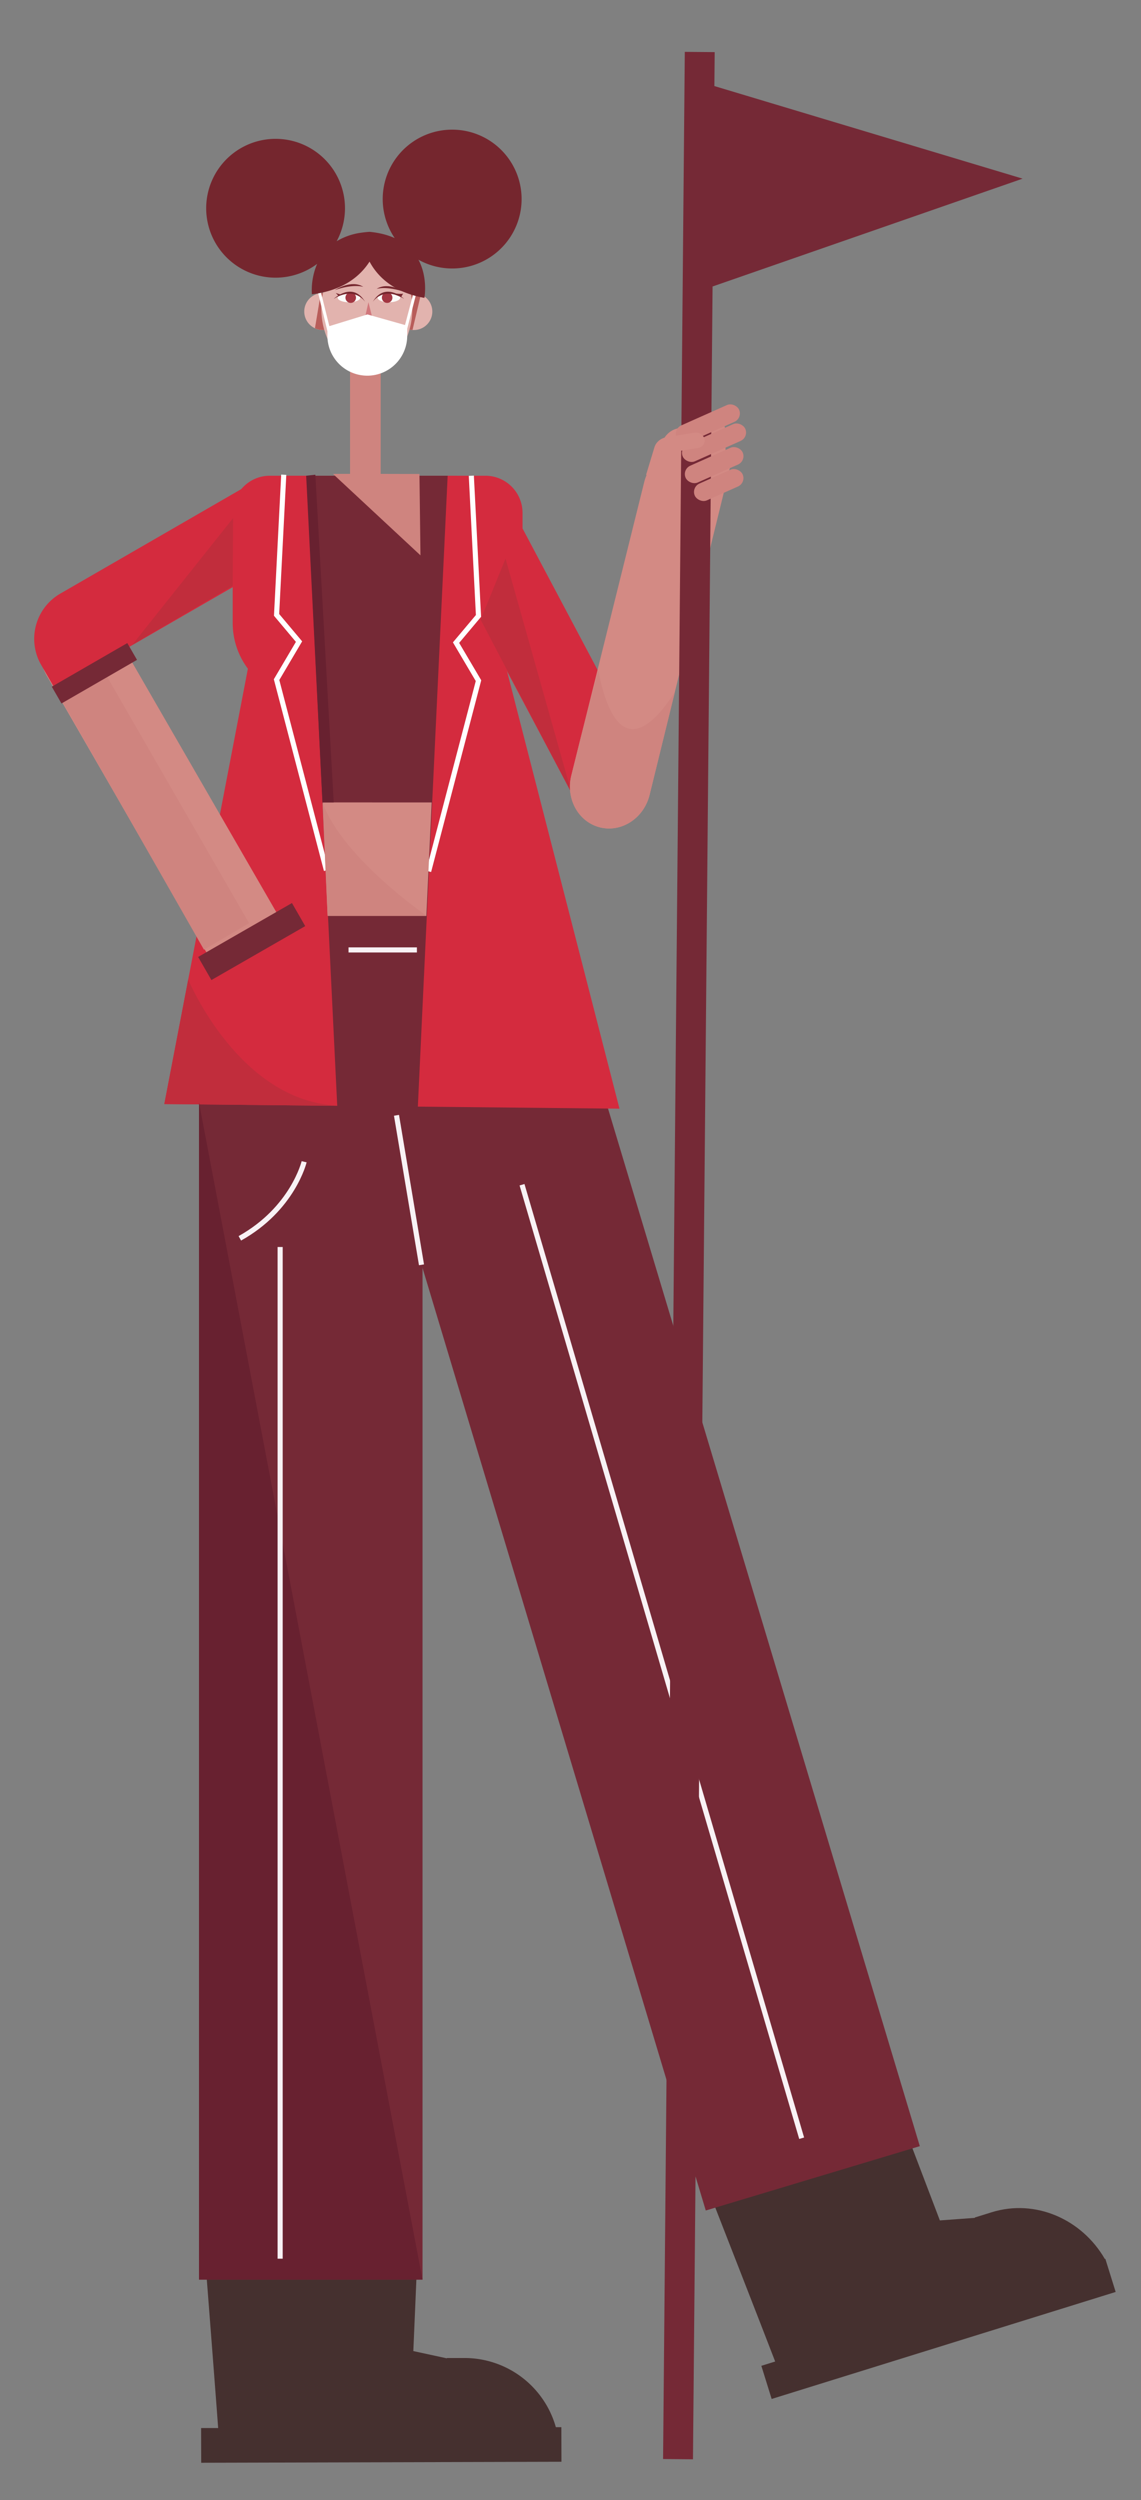 <svg id="Capa_1" data-name="Capa 1" xmlns="http://www.w3.org/2000/svg" viewBox="0 0 1118 2449"><rect x="0" y="0" width="1118" height="2449" fill="#808080" stroke="none"/><title>Mesa de trabajo 51</title><path d="M1083.06,2212.61l-.5.15c-22.57-39-68.1-59.06-110.87-45.75l-16.56,5.15.1.34L920.92,2175,876,2057l-180.83,90.89S750,2288.2,759.54,2313.21L746,2317.43l10.1,32.46,337.08-104.82Z" fill="#45302f"/><path d="M550.05,2377.52h-5.41a93,93,0,0,0-89.78-67.74l-17,0v.33L405,2303l5-117-208.61,31s10.08,129.51,12.37,161.4l-16.71,0,.09,34,353-1Z" fill="#45302f"/><rect x="514.06" y="958.37" width="219" height="1200.83" transform="translate(-422.31 245.47) rotate(-16.73)" fill="#752936"/><rect x="195" y="972" width="219" height="1261" fill="#752936"/><path d="M264.41,466H475.59A36.41,36.41,0,0,1,512,502.41V610.25A74.75,74.75,0,0,1,437.25,685H302.75A74.75,74.75,0,0,1,228,610.25V502.41A36.41,36.41,0,0,1,264.41,466Z" fill="#d42b3e"/><path d="M381,627a5.12,5.12,0,0,1,1.32.63C381,627.14,380.51,626.92,381,627Z" fill="#c12d3c"/><polygon points="607 1086 408.64 1083.99 331.26 1083.2 311.58 1083 161 1081.47 184.42 959.52 279.19 466 447.56 466 607 1086" fill="#d42b3e"/><path d="M107.26,564.87h79a0,0,0,0,1,0,0V890.6a60,60,0,0,1-60,60h-19a0,0,0,0,1,0,0V564.87A0,0,0,0,1,107.26,564.87Z" transform="translate(652.74 1340.62) rotate(150)" fill="#d38a84"/><path d="M115.19,433.12h79a0,0,0,0,1,0,0V710.63a0,0,0,0,1,0,0H166.36a51.16,51.16,0,0,1-51.16-51.16V433.12a0,0,0,0,1,0,0Z" transform="translate(572.61 151.97) rotate(60)" fill="#d42b3e"/><rect x="490.28" y="496.62" width="79" height="277.51" transform="translate(-236.02 322.44) rotate(-27.95)" fill="#d42b3e"/><path d="M300.4,466l30.86,634.19,77.38.81c4.12-89.73,26.95-570.41,30-635Z" fill="#752936"/><polyline points="278.03 465 271 602.31 293 628.49 271 665.74 319.85 852.56" fill="none" stroke="#fff" stroke-miterlimit="10" stroke-width="5"/><polyline points="461.82 466 468.85 603.31 446.85 629.49 468.85 666.74 420 853.56" fill="none" stroke="#fff" stroke-miterlimit="10" stroke-width="5"/><rect x="192.8" y="905.63" width="105.67" height="26" transform="matrix(0.87, -0.5, 0.5, 0.87, -426.41, 245.89)" fill="#752936"/><polygon points="316.29 786 422.98 786.03 417.75 897.24 321.04 897.24 316.29 786" fill="#d38a84"/><polygon points="228.01 573.83 228.37 507.54 129.63 631.57 228.01 573.83" fill="#c12d3c"/><polygon points="105 663 244.05 904.25 199.85 930.27 61.55 687.89 105 663" fill="#cf847f"/><rect x="49.77" y="650" width="85.45" height="19" transform="translate(-317.36 134.61) rotate(-30)" fill="#752936"/><path d="M316,786l5,111h97S336,841,316,786Z" fill="#cf847f"/><path d="M331,1083H311.58L161,1081.47l23.42-122C185.19,961.36,234.76,1079,331,1083Z" fill="#c12d3c"/><polygon points="470.98 607.07 495.34 547.2 560.16 777.08 470.98 607.07" fill="#c12d3c"/><path d="M298,1138s-11,46-63,75" fill="none" stroke="#f8f2f5" stroke-miterlimit="10" stroke-width="5"/><line x1="341.5" y1="930.5" x2="408.5" y2="930.5" fill="none" stroke="#f8f2f5" stroke-miterlimit="10" stroke-width="5"/><line x1="511.5" y1="1160.5" x2="785.5" y2="2094.5" fill="none" stroke="#f8f2f5" stroke-miterlimit="10" stroke-width="5"/><line x1="413" y1="1238.94" x2="388.5" y2="1092.5" fill="none" stroke="#f8f2f5" stroke-miterlimit="10" stroke-width="5"/><path d="M711,442.25l-.81-24.52-42.22,1.4a20.74,20.74,0,0,0-20.06,21.42l.19,5.67a48,48,0,0,0-16.93,26.24L568.93,722.94l-9.12,36.72a45.74,45.74,0,0,0-1.35,11c0,18.73,11.73,35.42,29.49,39.81,21.18,5.23,42.91-9,48.55-31.83l24.78-100.89,57.38-233.65Z" fill="#d38a84"/><polygon points="300 466 309 465 327 786 316 786 300 466" fill="#682130"/><polygon points="414 2233 195 2233 195 1080 414 2233" fill="#682130"/><line x1="274.5" y1="1221.5" x2="274.5" y2="2212.5" fill="none" stroke="#f8f2f5" stroke-miterlimit="10" stroke-width="5"/><path d="M661.28,677.72,636.5,778.61c-5.64,22.81-27.37,37.06-48.55,31.83-17.76-4.39-29.49-21.08-29.49-39.81a45.74,45.74,0,0,1,1.35-11l9.12-36.72,17.25-66.29C604.43,749.1,640.87,710,661.28,677.72Z" fill="#cf847f"/><polygon points="1002 175 699.98 84.3 700.28 51.06 670.99 50.8 649.71 2408.74 679 2409 698.21 280.63 1002 175" fill="#752936"/><rect x="666.13" y="424.68" width="67" height="18" rx="9" transform="translate(-115.92 322.17) rotate(-24.01)" fill="#cf847f"/><rect x="660.08" y="405.99" width="67" height="18" rx="9" transform="translate(-108.84 318.09) rotate(-24.01)" fill="#cf847f"/><rect x="678.57" y="466.14" width="51.3" height="18" rx="9" transform="translate(-132.39 327.62) rotate(-24.01)" fill="#cf847f"/><rect x="669.18" y="446.64" width="61.15" height="18" rx="9" transform="translate(-124.85 324.12) rotate(-24.01)" fill="#cf847f"/><path d="M633.08,465.06l8.14-26.86c1.58-5.21,6.28-9.08,12.17-10l26.89-4.34c4.81-.78,9.47,2.34,10.1,6.76h0c.58,4-2.35,7.61-6.69,8.29l-22.56,3.52a8.56,8.56,0,0,0-7.25,6.35l-5.09,22.6Z" fill="#d38a84"/><path d="M412,544l-1-79.71s-18.37-.07-38-.1V341H343V464.16c-9.67,0-16.48,0-16.66.13Z" fill="#cf847f"/><path d="M423.61,305.18a18.1,18.1,0,0,1-18,18.1h-.08c-.44,0-.87,0-1.3,0a15.09,15.09,0,0,1-1.79-.22,17.05,17.05,0,0,1-3.12-.83,18.11,18.11,0,0,1,0-34,17.05,17.05,0,0,1,3.12-.83,17.41,17.41,0,0,1,3.09-.27,17.79,17.79,0,0,1,6.66,1.28l.22.09A18.09,18.09,0,0,1,423.61,305.18Z" fill="#e2b3ae"/><path d="M334.35,305.18a18.09,18.09,0,0,1-16.47,18l-.68.05v0H317c-.26,0-.51,0-.77,0a18.89,18.89,0,0,1-2.51-.19h-.12a18.09,18.09,0,0,1,.71-35.89,15.23,15.23,0,0,1,1.92-.11h1A18.13,18.13,0,0,1,334.35,305.18Z" fill="#e2b3ae"/><path d="M317.88,323.18l-.68.05v0H317c-.26,0-.51,0-.77,0a18.89,18.89,0,0,1-2.51-.19h-.12a17.89,17.89,0,0,1-5-1.52l5.74-34.37a15.23,15.23,0,0,1,1.92-.11h.47Z" fill="#b85d5a"/><path d="M412.39,288.44l-8.18,34.79a15.09,15.09,0,0,1-1.79-.22,17.05,17.05,0,0,1-3.12-.83v-34a17.05,17.05,0,0,1,3.12-.83,17.41,17.41,0,0,1,3.09-.27,17.79,17.79,0,0,1,6.66,1.28Z" fill="#b85d5a"/><path d="M404,302.5c0,24.45-11.42,45.4-27.64,54.14-1.09.59-2.21,1.12-3.34,1.6A34.83,34.83,0,0,1,359.94,361h-.5A35.24,35.24,0,0,1,343,356.88c-16.47-8.59-28.11-29.7-28.11-54.38,0-32.31,19.95-58.5,44.55-58.5S404,270.19,404,302.5Z" fill="#e2b3ae"/><polygon points="361.02 296.05 356.5 316 366 316 361.02 296.05" fill="#d1777c"/><ellipse cx="341.93" cy="291.57" rx="11.07" ry="4.53" fill="#fbfbf9"/><circle cx="343.65" cy="291.57" r="5.17" fill="#a23541"/><path d="M358,296s-9.92-16.2-31-3.24C327,292.76,345.6,274.94,358,296Z" fill="#75262e"/><path d="M328,284.21s16.15-10.77,28-3.23C356,281,346.31,277.75,328,284.21Z" fill="#75262e"/><path d="M397,286.21s-16.15-10.77-28-3.23C369,283,378.69,279.75,397,286.21Z" fill="#75262e"/><polygon points="331.8 289.87 329 287 333.82 288.56 331.8 289.87" fill="#75262e"/><ellipse cx="381.07" cy="291.57" rx="11.07" ry="4.53" fill="#fbfbf9"/><circle cx="379.35" cy="291.57" r="5.17" fill="#a23541"/><path d="M365,296s9.92-16.2,31-3.24C396,292.76,377.4,274.94,365,296Z" fill="#75262e"/><path d="M408,287.07h-2.89l-8.26,31.32L360,308l-37.29,11.47L314.12,285h-2.89l9.58,39.4c0,1.26,0,2.73,0,4.37A39.11,39.11,0,0,0,359.89,368h0A39.11,39.11,0,0,0,399,328.89v-6.83Z" fill="#fff"/><path d="M395,287.56,393,291l-11-4.57S391.56,288.7,395,287.56Z" fill="#75262e"/><path d="M443,127a68,68,0,0,0-56.23,106.24,69.21,69.21,0,0,0-14.4-4.61,93.23,93.23,0,0,0-10.13-1.53h0c-2.8.16-5.45.43-8,.81a63.06,63.06,0,0,0-24.37,8.39,68,68,0,1,0-19.12,22.16,65.6,65.6,0,0,0-5.15,29.8c30.84-3.64,47.51-18,56.5-32,7.76,14.49,23.17,30,53.74,35.54,0,0,3.67-19.65-5.83-37.39A68,68,0,1,0,443,127Z" fill="#75262e"/></svg>